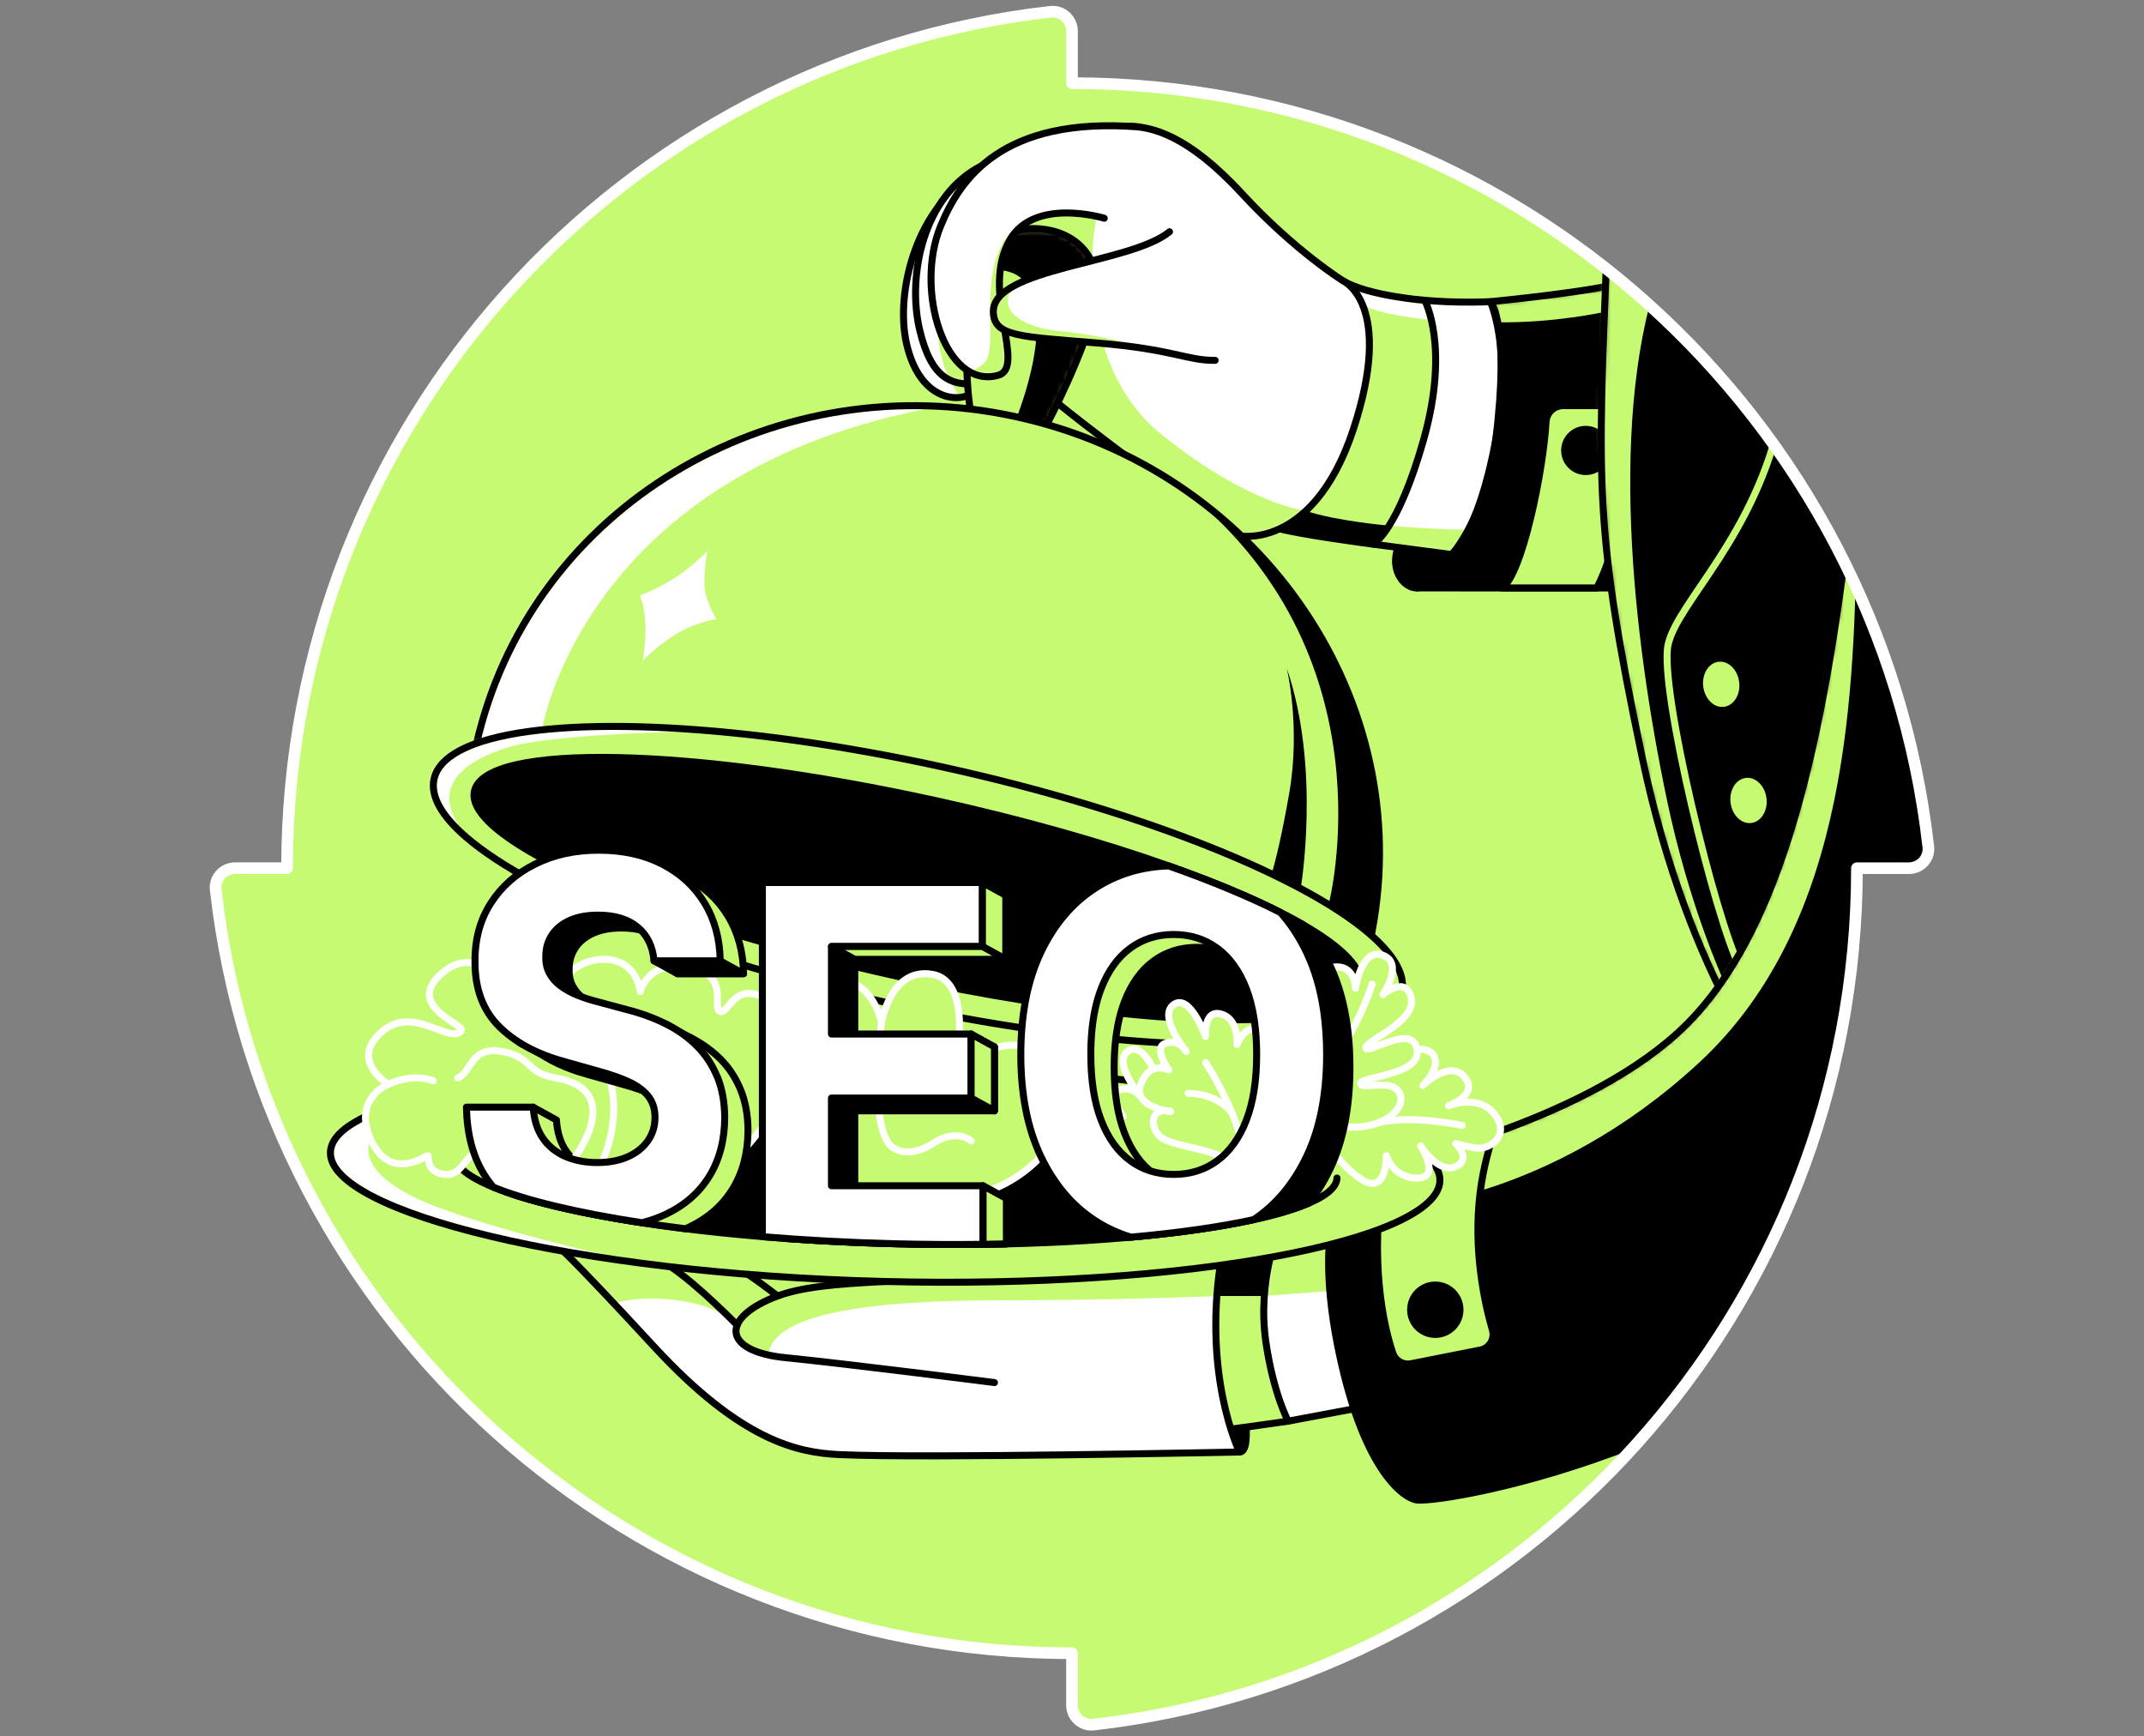 <svg width="368" height="298" viewBox="0 0 368 298" fill="none" xmlns="http://www.w3.org/2000/svg">
<rect x="0" y="0" width="368" height="298" fill="#808080" stroke="none"/>
<path d="M184.001 14.267V5.349C184.001 3.37 182.285 1.799 180.32 2.021C106.562 10.389 49.271 73.001 49.271 148.997H40.349C38.37 148.997 36.797 150.712 37.021 152.681C45.393 226.435 107.998 283.73 184.001 283.73V292.651C184.001 294.627 185.716 296.201 187.681 295.979C261.439 287.608 318.731 224.999 318.731 149H327.652C329.631 149 331.205 147.288 330.98 145.319C322.612 71.565 260 14.27 184.001 14.27" fill="#C7FA73"/>
<mask id="mask0_7391_7385" style="mask-type:luminance" maskUnits="userSpaceOnUse" x="37" y="2" width="295" height="294">
<path d="M184.001 14.267V5.349C184.001 3.37 182.285 1.799 180.32 2.021C106.562 10.389 49.271 73.001 49.271 148.997H40.349C38.37 148.997 36.797 150.712 37.021 152.681C45.393 226.435 107.998 283.73 184.001 283.73V292.651C184.001 294.627 185.716 296.201 187.681 295.979C261.439 287.608 318.731 224.999 318.731 149H327.652C329.631 149 331.205 147.288 330.98 145.319C322.612 71.565 260 14.27 184.001 14.27" fill="white"/>
</mask>
<g mask="url(#mask0_7391_7385)">
<path d="M213.812 243.402C214.023 246.038 214.089 249.214 212.764 249.197C211.937 249.186 210.447 243.9 210.447 243.9L213.812 243.402Z" fill="black" stroke="black" stroke-width="1.2" stroke-linecap="round" stroke-linejoin="round"/>
<path d="M221.111 243.897C221.111 243.897 209.713 245.571 207.247 245.716C204.78 245.865 198.602 215.504 204.047 214.327C209.492 213.151 218.783 212.318 218.783 212.318L221.111 243.897Z" fill="#C7FA73" stroke="black" stroke-width="1.2" stroke-linecap="round" stroke-linejoin="round"/>
<path d="M221.111 243.897L240.728 240.22L231.461 207.267L219.7 210.502C219.7 210.502 215.694 219.478 217.285 230.375C218.583 239.248 221.111 243.901 221.111 243.901V243.897Z" fill="white"/>
<mask id="mask1_7391_7385" style="mask-type:luminance" maskUnits="userSpaceOnUse" x="216" y="207" width="25" height="37">
<path d="M221.111 243.897L240.728 240.22L231.461 207.267L219.7 210.502C219.7 210.502 215.694 219.478 217.285 230.375C218.583 239.248 221.111 243.901 221.111 243.901V243.897Z" fill="white"/>
</mask>
<g mask="url(#mask1_7391_7385)">
<path d="M216.912 222.419L228.822 221.499L229.479 212.401L218.32 213.549L216.912 222.419Z" fill="#C7FA73"/>
</g>
<path d="M221.111 243.897L240.728 240.22L231.461 207.267L219.7 210.502C219.7 210.502 215.694 219.478 217.285 230.375C218.583 239.248 221.111 243.901 221.111 243.901V243.897Z" stroke="black" stroke-width="1.2" stroke-linecap="round" stroke-linejoin="round"/>
<path d="M240.514 92.736C237.975 97.427 240.902 101.014 243.216 100.9C245.952 100.765 251.269 91.411 251.269 91.411L240.511 92.736H240.514Z" fill="black" stroke="black" stroke-width="1.2" stroke-linecap="round" stroke-linejoin="round"/>
<path d="M244.534 51.536C244.534 51.536 247.388 51.792 250.314 51.837C253.808 51.893 255.818 51.768 255.818 51.768C255.818 51.768 259.616 60.077 256.714 75.595C253.625 92.123 249.065 95.161 249.065 95.161C249.065 95.161 237.868 93.683 235.716 93.396C233.564 93.109 244.537 51.536 244.537 51.536H244.534Z" fill="white"/>
<mask id="mask2_7391_7385" style="mask-type:luminance" maskUnits="userSpaceOnUse" x="235" y="51" width="23" height="45">
<path d="M244.534 51.536C244.534 51.536 247.388 51.792 250.314 51.837C253.808 51.893 255.818 51.768 255.818 51.768C255.818 51.768 259.616 60.077 256.714 75.595C253.625 92.123 249.065 95.161 249.065 95.161C249.065 95.161 237.868 93.683 235.716 93.396C233.564 93.109 244.537 51.536 244.537 51.536H244.534Z" fill="white"/>
</mask>
<g mask="url(#mask2_7391_7385)">
<path d="M238.435 90.214C247.225 90.971 252.224 90.899 252.224 90.899L249.062 95.164L235.713 93.4L238.435 90.214Z" fill="#C7FA73"/>
</g>
<path d="M244.534 51.536C244.534 51.536 247.388 51.792 250.314 51.837C253.808 51.893 255.818 51.768 255.818 51.768C255.818 51.768 259.616 60.077 256.714 75.595C253.625 92.123 249.065 95.161 249.065 95.161C249.065 95.161 237.868 93.683 235.716 93.396C233.564 93.109 244.537 51.536 244.537 51.536H244.534Z" stroke="black" stroke-width="1.2" stroke-linecap="round" stroke-linejoin="round"/>
<path d="M230.638 48.271C235.052 50.81 244.534 51.536 244.534 51.536C244.534 51.536 248.892 59.399 244.354 75.45C239.905 91.193 235.709 93.396 235.709 93.396C235.709 93.396 222.536 91.698 218.828 90.529C215.12 89.359 230.634 48.271 230.634 48.271H230.638Z" fill="#C7FA73"/>
<mask id="mask3_7391_7385" style="mask-type:luminance" maskUnits="userSpaceOnUse" x="218" y="48" width="29" height="46">
<path d="M230.638 48.271C235.052 50.81 244.534 51.536 244.534 51.536C244.534 51.536 248.892 59.399 244.354 75.45C239.905 91.193 235.709 93.396 235.709 93.396C235.709 93.396 222.536 91.698 218.828 90.529C215.12 89.359 230.634 48.271 230.634 48.271H230.638Z" fill="white"/>
</mask>
<g mask="url(#mask3_7391_7385)">
<path d="M233.917 52.425C238.103 54.342 245.679 54.888 245.679 54.888L244.534 51.536C244.534 51.536 238.971 51.221 235.432 50.056C231.894 48.89 231.25 48.669 231.25 48.669L233.917 52.425Z" fill="white"/>
</g>
<path d="M230.638 48.271C235.052 50.81 244.534 51.536 244.534 51.536C244.534 51.536 248.892 59.399 244.354 75.45C239.905 91.193 235.709 93.396 235.709 93.396C235.709 93.396 222.536 91.698 218.828 90.529C215.12 89.359 230.634 48.271 230.634 48.271H230.638Z" stroke="black" stroke-width="1.2" stroke-linecap="round" stroke-linejoin="round"/>
<path d="M285.083 84.793C283.647 92.296 281.503 100.906 281.503 100.906H257.81L243.219 100.903C243.219 100.903 254.337 94.683 256.721 75.602C259.242 55.404 255.821 51.775 255.821 51.775C255.821 51.775 274.767 49.952 279.181 48.274C283.595 46.596 286.518 77.297 285.086 84.797L285.083 84.793Z" fill="black"/>
<mask id="mask4_7391_7385" style="mask-type:luminance" maskUnits="userSpaceOnUse" x="243" y="48" width="43" height="53">
<path d="M285.083 84.793C283.647 92.296 281.503 100.906 281.503 100.906H257.81L243.219 100.903C243.219 100.903 254.337 94.683 256.721 75.602C259.242 55.404 255.821 51.775 255.821 51.775C255.821 51.775 274.767 49.952 279.181 48.274C283.595 46.596 286.518 77.297 285.086 84.797L285.083 84.793Z" fill="white"/>
</mask>
<g mask="url(#mask4_7391_7385)">
<path d="M257.07 55.314C266.863 55.445 275.39 53.532 275.39 53.532L275.594 48.274L255.24 50.813L257.07 55.317V55.314Z" fill="#C7FA73"/>
</g>
<path d="M285.083 84.793C283.647 92.296 281.503 100.906 281.503 100.906H257.81L243.219 100.903C243.219 100.903 254.337 94.683 256.721 75.602C259.242 55.404 255.821 51.775 255.821 51.775C255.821 51.775 274.767 49.952 279.181 48.274C283.595 46.596 286.518 77.297 285.086 84.797L285.083 84.793Z" stroke="black" stroke-width="1.2" stroke-linecap="round" stroke-linejoin="round"/>
<path d="M278.78 83.392C277.604 94.721 274.072 100.903 274.072 100.903H257.807C261.249 98.682 264.891 80.877 265.372 72.378C265.455 70.828 266.749 69.618 268.302 69.618H276.296C277.846 69.618 279.122 70.815 279.226 72.357C279.371 74.398 279.361 77.82 278.78 83.389V83.392Z" fill="#C7FA73" stroke="black" stroke-width="1.2" stroke-linecap="round" stroke-linejoin="round"/>
<path d="M272.18 80.929C274.18 80.929 275.802 79.308 275.802 77.308C275.802 75.307 274.18 73.686 272.18 73.686C270.18 73.686 268.558 75.307 268.558 77.308C268.558 79.308 270.18 80.929 272.18 80.929Z" fill="black" stroke="black" stroke-width="1.2" stroke-linecap="round" stroke-linejoin="round"/>
<path d="M275.802 43.12C274.221 83.251 273.633 90.805 281.869 129.985C290.109 169.164 305.997 187.346 305.997 187.346L322.474 132.973L320.709 97.959C320.709 97.959 306.291 74.125 293.347 59.416C280.402 44.704 275.802 43.12 275.802 43.12Z" fill="black"/>
<mask id="mask5_7391_7385" style="mask-type:luminance" maskUnits="userSpaceOnUse" x="274" y="43" width="49" height="145">
<path d="M275.802 43.12C274.221 83.251 273.633 90.805 281.869 129.985C290.109 169.164 305.997 187.346 305.997 187.346L322.474 132.973L320.709 97.959C320.709 97.959 306.291 74.125 293.347 59.416C280.402 44.704 275.802 43.12 275.802 43.12Z" fill="white"/>
</mask>
<g mask="url(#mask5_7391_7385)">
<path d="M285.449 44.85C275.802 70.835 280.254 109.285 286.138 137.384C289.932 155.493 295.772 168.154 295.772 168.154C295.772 168.154 295.536 169.842 294.724 168.794C291.538 164.698 282.876 148.153 277.092 104.681C269.831 50.111 275.798 43.113 275.798 43.113L285.446 44.846L285.449 44.85Z" fill="#C7FA73"/>
</g>
<path d="M275.802 43.12C274.221 83.251 273.633 90.805 281.869 129.985C290.109 169.164 305.997 187.346 305.997 187.346L322.474 132.973L320.709 97.959C320.709 97.959 306.291 74.125 293.347 59.416C280.402 44.704 275.802 43.12 275.802 43.12Z" stroke="black" stroke-width="1.2" stroke-linecap="round" stroke-linejoin="round"/>
<path d="M305.776 70.835C301.362 92.054 287.902 103.328 286.314 110.641C284.709 118.026 294.523 158.049 298.657 166.006" stroke="#C7FA73" stroke-width="1.2" stroke-linecap="round" stroke-linejoin="round"/>
<path d="M295.891 121.307C297.594 121.104 298.769 119.208 298.514 117.072C298.259 114.935 296.672 113.369 294.968 113.572C293.265 113.775 292.09 115.671 292.345 117.807C292.6 119.943 294.187 121.51 295.891 121.307Z" fill="#C7FA73"/>
<path d="M300.581 141.243C302.284 141.039 303.459 139.143 303.204 137.007C302.95 134.871 301.362 133.304 299.659 133.507C297.955 133.71 296.78 135.607 297.035 137.743C297.29 139.879 298.877 141.446 300.581 141.243Z" fill="#C7FA73"/>
<path d="M333.948 145.914L328.949 151.971H320.415C320.415 151.971 320.121 166.22 317.475 185.526C314.825 204.835 300.41 240.075 280.935 247.768C261.466 255.465 245.679 257.724 243.216 257.43C240.753 257.135 233.62 251.839 229.482 230.368C225.342 208.9 231.465 201.31 231.465 201.31C231.465 201.31 233.824 200.892 237.66 199.989C242.254 198.906 248.961 197.135 256.274 194.548C267.074 190.736 279.192 185.159 287.753 177.452C304.641 162.252 312.469 131.787 317.475 88.834C317.475 88.834 321.889 94.126 324.535 104.13C327.181 114.134 333.948 145.907 333.948 145.907V145.914Z" fill="black"/>
<mask id="mask6_7391_7385" style="mask-type:luminance" maskUnits="userSpaceOnUse" x="228" y="88" width="106" height="170">
<path d="M333.948 145.914L328.949 151.971H320.415C320.415 151.971 320.121 166.22 317.475 185.526C314.825 204.835 300.41 240.075 280.935 247.768C261.466 255.465 245.679 257.724 243.216 257.43C240.753 257.135 233.62 251.839 229.482 230.368C225.342 208.9 231.465 201.31 231.465 201.31C231.465 201.31 233.824 200.892 237.66 199.989C242.254 198.906 248.961 197.135 256.274 194.548C267.074 190.736 279.192 185.159 287.753 177.452C304.641 162.252 312.469 131.787 317.475 88.834C317.475 88.834 321.889 94.126 324.535 104.13C327.181 114.134 333.948 145.907 333.948 145.907V145.914Z" fill="white"/>
</mask>
<g mask="url(#mask6_7391_7385)">
<path d="M318.748 90.629C318.136 117.452 317.914 158.049 291.655 182.354C265.787 206.299 239.535 207.264 239.535 207.264L241.998 198.315C241.998 198.315 260.252 194.461 276.397 185.526C292.541 176.591 300.902 158.914 305.548 148.114C310.193 137.315 317.479 88.841 317.479 88.841L318.751 90.632L318.748 90.629Z" fill="#C7FA73"/>
</g>
<path d="M333.948 145.914L328.949 151.971H320.415C320.415 151.971 320.121 166.22 317.475 185.526C314.825 204.835 300.41 240.075 280.935 247.768C261.466 255.465 245.679 257.724 243.216 257.43C240.753 257.135 233.62 251.839 229.482 230.368C225.342 208.9 231.465 201.31 231.465 201.31C231.465 201.31 233.824 200.892 237.66 199.989C242.254 198.906 248.961 197.135 256.274 194.548C267.074 190.736 279.192 185.159 287.753 177.452C304.641 162.252 312.469 131.787 317.475 88.834C317.475 88.834 321.889 94.126 324.535 104.13C327.181 114.134 333.948 145.907 333.948 145.907V145.914Z" stroke="black" stroke-width="1.2" stroke-linecap="round" stroke-linejoin="round"/>
<path d="M209.858 214.549C206.032 235.733 212.764 249.193 212.764 249.193C212.764 249.193 158.413 250.317 144.022 249.636C136.965 249.3 127.245 247.349 112.256 231.098C97.264 214.847 95.41 213.549 95.41 213.549C95.41 213.549 104.763 207.537 112.256 213.58C119.749 219.624 209.858 214.549 209.858 214.549Z" fill="white"/>
<mask id="mask7_7391_7385" style="mask-type:luminance" maskUnits="userSpaceOnUse" x="95" y="210" width="118" height="40">
<path d="M209.858 214.549C206.032 235.733 212.764 249.193 212.764 249.193C212.764 249.193 158.413 250.317 144.022 249.636C136.965 249.3 127.245 247.349 112.256 231.098C97.264 214.847 95.41 213.549 95.41 213.549C95.41 213.549 104.763 207.537 112.256 213.58C119.749 219.624 209.858 214.549 209.858 214.549Z" fill="white"/>
</mask>
<g mask="url(#mask7_7391_7385)">
<path d="M131.881 232.35C132.991 225.581 148.142 223.156 172.049 223.156C192.109 223.156 208.994 222.422 208.994 222.422L209.858 214.549C209.858 214.549 163.221 215.403 144.905 218.711C126.588 222.018 123.315 229.725 128.383 231.278C133.451 232.831 131.877 232.35 131.877 232.35H131.881Z" fill="#C7FA73"/>
<path d="M96.489 214.528L105.341 223.661C105.341 223.661 111.07 221.827 119.199 223.706C126.636 225.421 130.922 231.392 130.922 231.392L146.451 217.42L96.489 214.528Z" fill="#C7FA73"/>
</g>
<path d="M209.858 214.549C206.032 235.733 212.764 249.193 212.764 249.193C212.764 249.193 158.413 250.317 144.022 249.636C136.965 249.3 127.245 247.349 112.256 231.098C97.264 214.847 95.41 213.549 95.41 213.549C95.41 213.549 104.763 207.537 112.256 213.58C119.749 219.624 209.858 214.549 209.858 214.549Z" stroke="black" stroke-width="1.2" stroke-linecap="round" stroke-linejoin="round"/>
<path d="M254.074 231.693L242.188 234.042C240.85 234.305 239.514 233.544 239.078 232.25C237.563 227.749 234.848 216.586 237.657 199.999C242.251 198.917 248.958 197.146 256.271 194.558C255.724 196.841 254.638 200.013 254.06 204.621C252.805 214.649 254.866 223.809 256.16 228.265C256.606 229.801 255.641 231.385 254.071 231.696L254.074 231.693Z" fill="#C7FA73" stroke="black" stroke-width="1.2" stroke-linecap="round" stroke-linejoin="round"/>
<path d="M170.69 237.276C170.69 237.276 144.583 233.966 134.866 233.011C124.381 231.98 123.426 226.539 132.697 222.713C141.964 218.887 158.738 220.949 173.447 217.565" stroke="black" stroke-width="1.2" stroke-linecap="round" stroke-linejoin="round"/>
<path d="M177.677 65.923C186.394 73.682 207.357 88.322 209.343 90.639C211.328 92.957 225.231 95.126 232.291 73.686C239.352 52.242 230.638 48.271 230.638 48.271C230.638 48.271 222.305 43.137 213.169 33.227C203.742 23.001 197.55 21.79 194.012 21.683C190.473 21.576 174.917 29.401 172.82 36.904C170.724 44.407 177.674 65.923 177.674 65.923H177.677Z" fill="white"/>
<mask id="mask8_7391_7385" style="mask-type:luminance" maskUnits="userSpaceOnUse" x="172" y="21" width="64" height="72">
<path d="M177.677 65.923C186.394 73.682 207.357 88.322 209.343 90.639C211.328 92.957 225.231 95.126 232.291 73.686C239.352 52.242 230.638 48.271 230.638 48.271C230.638 48.271 222.305 43.137 213.169 33.227C203.742 23.001 197.55 21.79 194.012 21.683C190.473 21.576 174.917 29.401 172.82 36.904C170.724 44.407 177.674 65.923 177.674 65.923H177.677Z" fill="white"/>
</mask>
<g mask="url(#mask8_7391_7385)">
<path d="M188.321 37.149C187.491 39.197 184.333 62.453 199.339 74.554C214.345 86.654 224.141 87.678 224.141 87.678C224.141 87.678 219.717 91.701 215.632 92.054L211.55 92.407L184.001 71.157L179.77 68.248L168.994 46.067C168.994 46.067 173.592 38.526 179.22 36.782C181.396 36.108 188.321 37.153 188.321 37.153V37.149Z" fill="#C7FA73"/>
</g>
<path d="M177.677 65.923C186.394 73.682 207.357 88.322 209.343 90.639C211.328 92.957 225.231 95.126 232.291 73.686C239.352 52.242 230.638 48.271 230.638 48.271C230.638 48.271 222.305 43.137 213.169 33.227C203.742 23.001 197.55 21.79 194.012 21.683C190.473 21.576 174.917 29.401 172.82 36.904C170.724 44.407 177.674 65.923 177.674 65.923H177.677Z" stroke="black" stroke-width="1.2" stroke-linecap="round" stroke-linejoin="round"/>
<path d="M167.638 29.843C157.53 34.98 153.525 49.966 155.611 59.029C157.596 67.653 163.076 68.978 165.919 67.947C169.569 66.625 166.268 60.222 166.268 60.222L167.638 29.843Z" fill="white"/>
<mask id="mask9_7391_7385" style="mask-type:luminance" maskUnits="userSpaceOnUse" x="155" y="29" width="13" height="40">
<path d="M167.638 29.843C157.53 34.98 153.525 49.966 155.611 59.029C157.596 67.653 163.076 68.978 165.919 67.947C169.569 66.625 166.268 60.222 166.268 60.222L167.638 29.843Z" fill="white"/>
</mask>
<g mask="url(#mask9_7391_7385)">
<path d="M160.056 60.738L167.639 67.407L167.064 67.469C167.064 67.469 166.483 71.569 164.307 67.525C161.654 62.599 160.059 60.738 160.059 60.738H160.056Z" fill="#C7FA73"/>
</g>
<path d="M167.638 29.843C157.53 34.98 153.525 49.966 155.611 59.029C157.596 67.653 163.076 68.978 165.919 67.947C169.569 66.625 166.268 60.222 166.268 60.222L167.638 29.843Z" stroke="black" stroke-width="1.2" stroke-linecap="round" stroke-linejoin="round"/>
<path d="M168.476 28.456C158.368 33.593 155.728 47.392 157.814 56.452C159.8 65.076 163.332 65.923 166.86 65.923C170.389 65.923 168.472 57.649 168.472 57.649V28.456H168.476Z" fill="white"/>
<mask id="mask10_7391_7385" style="mask-type:luminance" maskUnits="userSpaceOnUse" x="157" y="28" width="12" height="38">
<path d="M168.476 28.456C158.368 33.593 155.728 47.392 157.814 56.452C159.8 65.076 163.332 65.923 166.86 65.923C170.389 65.923 168.472 57.649 168.472 57.649V28.456H168.476Z" fill="white"/>
</mask>
<g mask="url(#mask10_7391_7385)">
<path d="M160.744 54.999L168.002 65.923C168.002 65.923 164.394 67.566 163.072 65.249C160.952 61.527 160.744 54.999 160.744 54.999Z" fill="#C7FA73"/>
</g>
<path d="M168.476 28.456C158.368 33.593 155.728 47.392 157.814 56.452C159.8 65.076 163.332 65.923 166.86 65.923C170.389 65.923 168.472 57.649 168.472 57.649V28.456H168.476Z" stroke="black" stroke-width="1.2" stroke-linecap="round" stroke-linejoin="round"/>
<path d="M166.68 71.185C166.68 71.185 165.061 63.094 166.545 51.031C167.908 39.944 175.065 38.381 180.361 39.557C185.657 40.733 190.573 45.59 187.231 55.445C183.89 65.3 179.22 73.689 179.22 73.689L166.677 71.188L166.68 71.185Z" fill="#C7FA73"/>
<mask id="mask11_7391_7385" style="mask-type:luminance" maskUnits="userSpaceOnUse" x="165" y="39" width="24" height="35">
<path d="M166.68 71.185C166.68 71.185 165.061 63.094 166.545 51.031C167.908 39.944 175.065 38.381 180.361 39.557C185.657 40.733 190.573 45.59 187.231 55.445C183.89 65.3 179.22 73.689 179.22 73.689L166.677 71.188L166.68 71.185Z" fill="white"/>
</mask>
<g mask="url(#mask11_7391_7385)">
<path d="M171.551 46.34C175.577 46.728 176.871 49.001 177.674 53.017C179.109 60.188 174.546 71.551 174.546 71.551L179.673 72.852C179.673 72.852 188.172 58.901 187.937 49.817C187.702 40.733 183.707 40.66 180.361 39.557C177.013 38.453 174.429 39.557 174.429 39.557C172.896 41.532 172.101 43.874 171.554 46.344L171.551 46.34Z" fill="black"/>
</g>
<path d="M166.68 71.185C166.68 71.185 165.061 63.094 166.545 51.031C167.908 39.944 175.065 38.381 180.361 39.557C185.657 40.733 190.573 45.59 187.231 55.445C183.89 65.3 179.22 73.689 179.22 73.689L166.677 71.188L166.68 71.185Z" stroke="black" stroke-width="1.2" stroke-linecap="round" stroke-linejoin="round"/>
<path d="M235.868 157.78C235.647 159.156 235.384 160.533 235.083 161.91C234.173 166.047 232.928 170.025 231.368 173.82C216.763 177.968 186.72 176.477 153.086 169.074C119.448 161.671 91.549 150.411 80.044 140.518C80.227 136.422 80.76 132.292 81.67 128.155C81.971 126.778 82.313 125.412 82.701 124.069C93.431 85.883 133.624 62.544 174.547 71.551C215.473 80.552 242.154 118.614 235.865 157.783L235.868 157.78Z" fill="#C7FA73"/>
<mask id="mask12_7391_7385" style="mask-type:luminance" maskUnits="userSpaceOnUse" x="80" y="69" width="157" height="108">
<path d="M235.868 157.78C235.647 159.156 235.384 160.533 235.083 161.91C234.173 166.047 232.928 170.025 231.368 173.82C216.763 177.968 186.72 176.477 153.086 169.074C119.448 161.671 91.549 150.411 80.044 140.518C80.227 136.422 80.76 132.292 81.67 128.155C81.971 126.778 82.313 125.412 82.701 124.069C93.431 85.883 133.624 62.544 174.547 71.551C215.473 80.552 242.154 118.614 235.865 157.783L235.868 157.78Z" fill="white"/>
</mask>
<g mask="url(#mask12_7391_7385)">
<path d="M161.353 69.742C100.218 80.601 93.023 125.221 93.023 125.221L80.044 128.255C80.044 128.255 81.808 104.234 110.71 84.361C139.608 64.488 161.353 69.739 161.353 69.739V69.742Z" fill="white"/>
<path d="M109.842 102.162C111.665 106.828 110.305 113.439 110.305 113.439C110.305 113.439 112.571 110.924 116.065 108.814C119.559 106.704 122.966 106.261 122.966 106.261C122.966 106.261 120.866 102.961 120.897 99.983C120.925 97.008 121.43 94.524 121.43 94.524C121.43 94.524 118.684 97.596 114.609 99.913C111.554 101.653 109.842 102.162 109.842 102.162Z" fill="white"/>
</g>
<path d="M235.868 157.78C235.647 159.156 235.384 160.533 235.083 161.91C234.173 166.047 232.928 170.025 231.368 173.82C216.763 177.968 186.72 176.477 153.086 169.074C119.448 161.671 91.549 150.411 80.044 140.518C80.227 136.422 80.76 132.292 81.67 128.155C81.971 126.778 82.313 125.412 82.701 124.069C93.431 85.883 133.624 62.544 174.547 71.551C215.473 80.552 242.154 118.614 235.865 157.783L235.868 157.78Z" stroke="black" stroke-width="1.2" stroke-linecap="round" stroke-linejoin="round"/>
<path d="M240.608 170.25C239.954 173.239 236.681 175.498 231.368 177.003C216.763 181.15 186.72 179.659 153.086 172.256C119.448 164.854 91.549 153.594 80.044 143.701C75.855 140.099 73.842 136.678 74.495 133.693C75.111 130.905 78 128.753 82.701 127.252C96.887 122.724 127.567 124.104 162.017 131.683C196.475 139.269 224.903 150.892 235.865 160.962C239.501 164.297 241.22 167.459 240.604 170.247L240.608 170.25Z" fill="#C7FA73"/>
<mask id="mask13_7391_7385" style="mask-type:luminance" maskUnits="userSpaceOnUse" x="74" y="124" width="167" height="56">
<path d="M240.608 170.25C239.954 173.239 236.681 175.498 231.368 177.003C216.763 181.15 186.72 179.659 153.086 172.256C119.448 164.854 91.549 153.594 80.044 143.701C75.855 140.099 73.842 136.678 74.495 133.693C75.111 130.905 78 128.753 82.701 127.252C96.887 122.724 127.567 124.104 162.017 131.683C196.475 139.269 224.903 150.892 235.865 160.962C239.501 164.297 241.22 167.459 240.604 170.247L240.608 170.25Z" fill="white"/>
</mask>
<g mask="url(#mask13_7391_7385)">
<path d="M81.351 144.776C71.935 135.326 80.189 130.476 86.942 128.338C95.548 125.616 122.741 125.495 122.741 125.495C122.741 125.495 88.861 122.288 78.556 127.677C64.052 135.26 81.351 144.776 81.351 144.776Z" fill="white"/>
</g>
<path d="M240.608 170.25C239.954 173.239 236.681 175.498 231.368 177.003C216.763 181.15 186.72 179.659 153.086 172.256C119.448 164.854 91.549 153.594 80.044 143.701C75.855 140.099 73.842 136.678 74.495 133.693C75.111 130.905 78 128.753 82.701 127.252C96.887 122.724 127.567 124.104 162.017 131.683C196.475 139.269 224.903 150.892 235.865 160.962C239.501 164.297 241.22 167.459 240.604 170.247L240.608 170.25Z" stroke="black" stroke-width="1.2" stroke-linecap="round" stroke-linejoin="round"/>
<path d="M233.443 169.23C233.174 170.447 232.181 171.468 230.558 172.298C229.638 172.768 228.517 173.18 227.203 173.529C224.937 174.131 222.118 174.546 218.818 174.785C217.697 174.865 216.514 174.924 215.279 174.965C208.9 175.169 201.113 174.813 192.351 173.896C190.905 173.751 189.432 173.585 187.934 173.405C185.471 173.111 182.939 172.775 180.351 172.398C178.926 172.191 177.487 171.973 176.027 171.738C169.039 170.631 161.689 169.24 154.12 167.576C112.139 158.337 79.598 144.102 81.431 135.775C83.264 127.449 118.78 128.189 160.758 137.429C175.584 140.691 189.238 144.579 200.612 148.609C202.684 149.339 204.673 150.079 206.586 150.82C211.571 152.746 215.998 154.687 219.759 156.59C221.163 157.299 222.474 158.011 223.681 158.703C230.475 162.629 234.094 166.296 233.447 169.23H233.443Z" fill="black" stroke="black" stroke-width="1.2" stroke-linecap="round" stroke-linejoin="round"/>
<path d="M247.149 202.629C246.886 212.892 204.043 221.26 151.456 219.918C98.869 218.576 56.449 208.032 56.711 197.768C56.974 187.505 99.817 181.413 152.404 182.755C204.991 184.097 247.412 192.365 247.149 202.629Z" fill="#C7FA73"/>
<mask id="mask14_7391_7385" style="mask-type:luminance" maskUnits="userSpaceOnUse" x="56" y="182" width="192" height="39">
<path d="M247.149 202.629C246.886 212.892 204.043 221.26 151.456 219.918C98.869 218.576 56.449 208.032 56.711 197.768C56.974 187.505 99.817 181.413 152.404 182.755C204.991 184.097 247.412 192.365 247.149 202.629Z" fill="white"/>
</mask>
<g mask="url(#mask14_7391_7385)">
<path d="M70.528 189.639C58.991 195.201 61.492 202.116 75.322 207.264C89.152 212.411 110.499 216.849 110.499 216.849C110.499 216.849 74.357 212.197 63.218 204.949C52.08 197.702 56.075 195.98 57.67 193.444C59.724 190.175 70.528 189.639 70.528 189.639Z" fill="white"/>
</g>
<path d="M247.149 202.629C246.886 212.892 204.043 221.26 151.456 219.918C98.869 218.576 56.449 208.032 56.711 197.768C56.974 187.505 99.817 181.413 152.404 182.755C204.991 184.097 247.412 192.365 247.149 202.629Z" stroke="black" stroke-width="1.2" stroke-linecap="round" stroke-linejoin="round"/>
<path d="M235.087 183.17C241.853 179.386 245.502 179.375 246.267 181.52C247.004 183.578 244.208 186.301 244.208 186.301C244.208 186.301 248.944 181.61 251.49 184.976C253.77 187.992 248.622 189.774 248.622 189.774C248.622 189.774 253.901 187.546 256.676 191.427C259.27 195.056 255.544 197.294 253.476 197.035C252.04 196.855 249.861 196.263 249.861 196.263C249.861 196.263 252.604 198.778 250.017 200.141C247.055 201.705 243.838 196.668 243.838 196.668C243.838 196.668 247.474 202.186 243.264 202.186C239.054 202.186 237.951 198.311 237.951 198.311C237.951 198.311 238.086 204.759 234.194 202.701C230.302 200.643 224.785 192.624 224.785 192.624L235.083 183.167L235.087 183.17Z" fill="#C7FA73" stroke="white" stroke-width="1.2" stroke-linecap="round" stroke-linejoin="round"/>
<path d="M170.738 204.593C177.269 201.823 179.22 196.966 179.22 196.966L199.073 211.827C199.073 211.827 191.853 212.764 181.399 213.179L170.946 213.591L170.738 204.593Z" fill="black"/>
<path d="M128.245 197.336L131.777 191.59L130.86 211.678L117.656 210.875C117.656 210.875 125.505 207.669 126.56 202.556C127.615 197.443 128.245 197.332 128.245 197.332V197.336Z" fill="black"/>
<path d="M138.072 182.779C134.246 174.924 139.02 168.064 144.465 168.316C149.91 168.569 151.314 175.512 151.314 175.512C151.314 175.512 152.812 165.964 160.021 167.213C167.23 168.462 163.965 183.17 163.965 183.17C163.965 183.17 171.61 177.667 176.681 179.901C181.752 182.136 184.921 191.818 178.663 198.474C173.298 204.182 167.054 205.081 167.054 205.081L142.338 207.876L138.072 182.776V182.779Z" fill="#C7FA73" stroke="white" stroke-width="1.2" stroke-linecap="round" stroke-linejoin="round"/>
<path d="M226.186 174.605C225.449 169.382 226.338 165.923 229.479 165.926C232.617 165.929 232.662 169.603 232.662 169.603C232.662 169.603 233.692 162.543 237.37 163.94C241.047 165.338 237.37 170.707 237.37 170.707C237.37 170.707 241.341 167.251 242.223 171.295C243.105 175.339 234.426 178.576 234.426 179.829C234.426 181.081 241.586 176.214 242.96 179.279C245.312 184.537 233.495 184.682 233.519 185.934C233.544 187.183 238.694 184.979 240.165 187.48C241.635 189.982 237.591 194.323 229.867 193.292C222.142 192.261 226.189 174.609 226.189 174.609L226.186 174.605Z" fill="#C7FA73" stroke="white" stroke-width="1.2" stroke-linecap="round" stroke-linejoin="round"/>
<path d="M235.519 168.887C233.886 173.92 231.461 177.881 231.461 177.881" stroke="white" stroke-width="1.2" stroke-linecap="round" stroke-linejoin="round"/>
<path d="M151.314 175.515C150.055 183.509 150.128 194.911 153.293 196.969C156.455 199.028 160.502 196.015 160.502 196.015C160.502 196.015 163.861 193.697 166.687 195.793" stroke="white" stroke-width="1.2" stroke-linecap="round" stroke-linejoin="round"/>
<path d="M202.487 206.977C199.73 204.881 192.445 204.77 190.902 202.674C189.355 200.577 190.13 198.232 192.666 198.633C195.205 199.034 186.377 198.481 187.92 194.178C189.466 189.874 192.773 191.604 192.773 191.604C192.773 191.604 189.881 187.647 192.32 186.996C194.759 186.346 196.046 188.546 196.046 188.546C196.046 188.546 190.808 182.375 193.61 180.386C196.412 178.4 199.062 185.865 199.062 185.865C199.062 185.865 198.727 181.078 201.819 182.039C204.912 183.001 204.469 187.263 204.469 187.263C204.469 187.263 206.454 182.295 209.322 185.865C212.19 189.432 215.103 200.501 212.235 202.708C209.367 204.915 202.48 206.973 202.48 206.973L202.487 206.977Z" fill="#C7FA73" stroke="white" stroke-width="1.2" stroke-linecap="round" stroke-linejoin="round"/>
<path d="M146.714 205.693V190.646H170.689V179.663H146.714V164.643H172.63V153.656H134.866V212.543C140.816 212.975 147.046 213.283 153.469 213.446C160.122 213.615 166.583 213.619 172.741 213.477V205.697H146.714V205.693Z" fill="black" stroke="black" stroke-width="1.2" stroke-linecap="round" stroke-linejoin="round"/>
<path d="M230.558 172.298C229.998 169.89 229.227 167.666 228.251 165.625C226.982 162.975 225.456 160.665 223.678 158.703C222.471 158.008 221.16 157.299 219.755 156.59C215.995 154.687 211.567 152.746 206.582 150.82C206.209 150.799 205.842 150.795 205.465 150.795C200.484 150.795 196.018 152.061 192.061 154.597C188.1 157.129 184.969 160.81 182.672 165.625C181.69 167.697 180.915 169.949 180.348 172.398C179.597 175.65 179.22 179.244 179.22 183.167C179.22 190.02 180.372 195.859 182.672 200.677C184.973 205.5 188.1 209.177 192.061 211.726C192.427 211.965 192.804 212.186 193.181 212.401H193.185C207.499 211.169 218.679 209.059 224.664 206.479C226.023 204.787 227.217 202.86 228.248 200.709C230.555 195.886 231.707 190.044 231.707 183.167C231.707 179.206 231.323 175.581 230.555 172.298H230.558ZM217.932 194.434C216.756 197.488 215.103 199.806 212.968 201.383C210.834 202.967 208.329 203.756 205.465 203.756C202.601 203.756 200.103 202.967 197.969 201.383C195.835 199.806 194.181 197.485 193.005 194.434C191.829 191.376 191.237 187.622 191.237 183.167C191.237 179.642 191.611 176.549 192.351 173.896C192.545 173.201 192.763 172.54 193.005 171.904C194.181 168.846 195.835 166.528 197.969 164.947C200.103 163.37 202.601 162.578 205.465 162.578C208.329 162.578 210.834 163.366 212.968 164.947C215.103 166.525 216.756 168.846 217.932 171.904C218.278 172.803 218.572 173.765 218.814 174.782C219.406 177.231 219.696 180.026 219.696 183.163C219.696 187.615 219.105 191.372 217.929 194.43L217.932 194.434Z" fill="#C7FA73" stroke="black" stroke-width="1.2" stroke-linecap="round" stroke-linejoin="round"/>
<path d="M96.652 177.459C92.826 169.603 98.565 164.39 104.006 164.643C109.451 164.895 109.89 170.191 109.89 170.191C109.89 170.191 111.066 164.753 118.275 166.002C125.484 167.251 122.101 172.986 123.571 173.574C125.042 174.162 125.782 168.807 130.856 171.046C135.931 173.284 140.93 179.462 136.519 185.934C132.105 192.406 125.633 199.764 125.633 199.764L100.917 202.559L96.652 177.459Z" fill="#C7FA73" stroke="white" stroke-width="1.2" stroke-linecap="round" stroke-linejoin="round"/>
<path d="M229.479 202.179C229.303 209.049 195.278 214.514 153.473 213.445C111.668 212.38 77.92 205.185 78.093 198.315" stroke="black" stroke-width="1.2" stroke-linecap="round" stroke-linejoin="round"/>
<path d="M210.336 198.989C207.579 196.893 200.293 196.782 198.751 194.686C197.204 192.59 197.979 190.244 200.515 190.646C203.054 191.047 194.226 190.493 195.769 186.19C197.315 181.887 200.622 183.616 200.622 183.616C200.622 183.616 197.73 179.659 200.169 179.009C202.608 178.358 203.6 180.465 203.6 180.465C203.6 180.465 198.654 174.387 201.459 172.402C204.261 170.416 206.911 177.881 206.911 177.881C206.911 177.881 206.575 173.093 209.668 174.055C212.76 175.017 212.318 179.279 212.318 179.279C212.318 179.279 214.303 174.311 217.171 177.881C220.039 181.447 216.95 193.915 214.082 196.122C211.214 198.329 210.332 198.989 210.332 198.989H210.336Z" fill="#C7FA73" stroke="white" stroke-width="1.2" stroke-linecap="round" stroke-linejoin="round"/>
<path d="M142.711 203.493V188.446H166.687V177.459H142.711V162.446H168.628V151.459H130.856V212.238C137.993 212.83 145.589 213.252 153.466 213.449C158.693 213.584 163.799 213.611 168.735 213.553V203.497H142.708L142.711 203.493Z" fill="white" stroke="black" stroke-width="1.2" stroke-linecap="round" stroke-linejoin="round"/>
<path d="M206.953 182.354C211.699 190.002 212.764 194.738 212.764 194.738" stroke="white" stroke-width="1.2" stroke-linecap="round" stroke-linejoin="round"/>
<path d="M84.046 197.557C79.916 196.454 79.916 201.912 76.384 201.556C72.852 201.2 73.734 198.305 73.406 198.318C73.077 198.332 67.006 202.853 63.696 195.682C60.385 188.511 66.674 186.083 66.674 186.083C66.674 186.083 60.682 182.534 64.578 178.03C70.206 171.52 76.934 179.355 79.141 176.926C80.141 175.826 68.881 172.623 76.162 166.777C82.493 161.695 86.755 170.42 86.976 170.97C87.198 171.52 100.436 174.636 103.968 183.174C107.5 191.711 103.086 199.986 103.086 199.986L84.046 197.557Z" fill="#C7FA73" stroke="white" stroke-width="1.2" stroke-linecap="round" stroke-linejoin="round"/>
<path d="M227.203 173.529C226.656 169.769 225.674 166.4 224.249 163.425C222.996 160.81 221.499 158.53 219.755 156.59C214.556 153.957 208.073 151.252 200.608 148.609C195.969 148.744 191.78 150.003 188.051 152.394C184.094 154.926 180.96 158.606 178.663 163.425C177.473 165.919 176.591 168.686 176.02 171.738C175.484 174.578 175.214 177.649 175.214 180.967C175.214 187.819 176.363 193.659 178.66 198.474C180.96 203.296 184.09 206.98 188.048 209.523C189.961 210.754 191.984 211.681 194.136 212.318H194.14C202.348 211.584 209.488 210.554 215.168 209.315C218.977 206.793 222 203.192 224.245 198.512C226.553 193.69 227.704 187.84 227.704 180.97C227.704 178.338 227.535 175.861 227.199 173.533L227.203 173.529ZM213.93 192.227C212.754 195.284 211.093 197.602 208.959 199.183C206.825 200.76 204.327 201.553 201.463 201.553C198.599 201.553 196.101 200.764 193.967 199.183C191.832 197.606 190.172 195.284 188.996 192.227C187.82 189.172 187.231 185.415 187.231 180.967C187.231 178.172 187.463 175.65 187.927 173.405C188.2 172.073 188.553 170.838 188.996 169.7C190.172 166.646 191.832 164.328 193.967 162.75C196.101 161.173 198.599 160.377 201.463 160.377C204.327 160.377 206.825 161.173 208.959 162.75C211.093 164.328 212.754 166.649 213.93 169.7C214.535 171.271 214.981 173.028 215.275 174.962C215.552 176.795 215.694 178.801 215.694 180.963C215.694 185.412 215.109 189.172 213.93 192.223V192.227Z" fill="white" stroke="black" stroke-width="1.2" stroke-linecap="round" stroke-linejoin="round"/>
<path d="M128.387 193.998C128.366 197.855 127.494 201.196 125.771 204.019C124.049 206.838 121.565 209.025 118.327 210.574C118.109 210.678 117.884 210.782 117.656 210.882C105.182 209.332 94.832 207.243 87.855 204.918C87.55 204.5 87.26 204.071 86.987 203.618C85.118 200.553 84.136 196.751 84.046 192.216H90.591L91.511 190.016L95.513 192.216C95.641 194.33 96.188 196.091 97.146 197.495C98.104 198.899 99.384 199.958 101.003 200.664C102.615 201.373 104.445 201.726 106.49 201.726C108.534 201.726 110.243 201.397 111.727 200.743C113.218 200.089 114.373 199.173 115.193 198.003C116.013 196.838 116.425 195.492 116.425 193.973C116.425 192.559 116.051 191.372 115.318 190.404C114.577 189.442 113.501 188.622 112.087 187.947C110.672 187.266 108.942 186.65 106.905 186.1L100.799 184.378C99 183.879 97.347 183.284 95.835 182.579L95.797 182.558C94.825 182.101 93.912 181.603 93.057 181.06L89.2 178.953L90.172 178.836C89.982 178.663 89.788 178.493 89.612 178.314C86.876 175.563 85.516 171.859 85.537 167.202C85.516 163.39 86.426 160.052 88.26 157.202C90.093 154.351 92.615 152.124 95.825 150.522C99.038 148.924 102.688 148.118 106.773 148.118C110.859 148.118 114.567 148.924 117.68 150.522C120.79 152.12 123.212 154.351 124.945 157.202C126.678 160.052 127.57 163.352 127.626 167.113H116.269C116.051 164.629 115.107 162.699 113.45 161.322C111.793 159.952 109.537 159.26 106.694 159.26C104.757 159.26 103.124 159.565 101.792 160.17C100.46 160.775 99.443 161.609 98.737 162.678C98.039 163.747 97.686 164.957 97.686 166.307C97.651 167.438 97.866 168.42 98.326 169.264C98.793 170.105 99.44 170.828 100.256 171.43C101.079 172.035 102.027 172.561 103.1 173C104.175 173.443 105.327 173.82 106.552 174.128L111.585 175.477C112.509 175.709 113.391 175.982 114.256 176.273L114.314 175.74L117.85 177.722C118.005 177.798 118.161 177.867 118.317 177.94C119.071 178.324 119.78 178.746 120.461 179.185L120.631 179.286H120.617C121.721 180.019 122.727 180.825 123.627 181.728C125.124 183.222 126.287 184.99 127.117 187.02C127.951 189.051 128.373 191.379 128.393 194.001L128.387 193.998Z" fill="#C7FA73" stroke="black" stroke-width="1.2" stroke-linecap="round" stroke-linejoin="round"/>
<path d="M78.556 184.997C80.909 184.17 80.763 179.407 86.205 180.465C91.65 181.52 90.065 184.077 95.41 184.997C107.687 187.11 98.409 198.969 98.409 198.969" stroke="white" stroke-width="1.2" stroke-linecap="round" stroke-linejoin="round"/>
<path d="M112.256 164.902L116.258 167.102H127.619L123.613 164.902H112.256Z" fill="black" stroke="black" stroke-width="1.2" stroke-linecap="round" stroke-linejoin="round"/>
<path d="M123.108 184.81C122.278 182.779 121.112 181.015 119.617 179.517C118.123 178.023 116.352 176.76 114.311 175.733C112.266 174.706 110.021 173.886 107.579 173.27L102.546 171.914C101.318 171.606 100.173 171.232 99.094 170.793C98.018 170.35 97.067 169.831 96.25 169.223C95.427 168.617 94.787 167.898 94.32 167.054C93.853 166.213 93.639 165.227 93.68 164.1C93.68 162.744 94.026 161.536 94.732 160.471C95.43 159.402 96.451 158.568 97.779 157.963C99.115 157.357 100.747 157.053 102.681 157.053C105.524 157.053 107.78 157.738 109.444 159.115C111.101 160.492 112.042 162.415 112.26 164.899H123.62C123.564 161.145 122.672 157.842 120.939 154.988C119.206 152.138 116.784 149.913 113.671 148.315C110.561 146.71 106.922 145.911 102.767 145.911C98.613 145.911 95.033 146.71 91.819 148.315C88.605 149.913 86.084 152.138 84.254 154.988C82.417 157.842 81.507 161.173 81.528 164.992C81.507 169.648 82.87 173.349 85.603 176.1C88.343 178.85 92.072 180.87 96.8 182.164L102.902 183.886C104.947 184.443 106.676 185.059 108.091 185.734C109.503 186.415 110.578 187.231 111.319 188.197C112.059 189.162 112.426 190.352 112.426 191.766C112.426 193.285 112.017 194.627 111.194 195.796C110.374 196.962 109.222 197.875 107.735 198.536C106.251 199.19 104.504 199.519 102.498 199.519C100.491 199.519 98.623 199.162 97.008 198.457C95.396 197.747 94.109 196.692 93.151 195.288C92.193 193.883 91.653 192.119 91.522 190.009H80.058C80.148 194.541 81.126 198.339 82.998 201.411C83.503 202.244 84.067 203.019 84.686 203.739C90.266 206.032 99.128 208.156 110.177 209.841C111.668 209.467 113.055 208.976 114.339 208.367C117.576 206.818 120.06 204.635 121.783 201.812C123.506 198.986 124.374 195.651 124.395 191.794C124.374 189.169 123.952 186.84 123.125 184.806L123.108 184.81Z" fill="white" stroke="black" stroke-width="1.2" stroke-linecap="round" stroke-linejoin="round"/>
<path d="M168.628 151.456L172.63 153.656V164.643L168.628 162.443V151.456Z" fill="#C7FA73" stroke="black" stroke-width="1.2" stroke-linecap="round" stroke-linejoin="round"/>
<path d="M166.684 177.459L170.69 179.659V190.646L166.684 188.445V177.459Z" fill="#C7FA73" stroke="black" stroke-width="1.2" stroke-linecap="round" stroke-linejoin="round"/>
<path d="M172.741 205.693V213.473C171.419 213.508 170.084 213.532 168.739 213.549V203.493L172.741 205.693Z" fill="#C7FA73" stroke="black" stroke-width="1.2" stroke-linecap="round" stroke-linejoin="round"/>
<path d="M142.711 162.443L146.714 164.643H172.63L168.628 162.443H142.711Z" fill="#C7FA73" stroke="black" stroke-width="1.2" stroke-linecap="round" stroke-linejoin="round"/>
<path d="M74.374 185.492C74.374 185.492 71.202 184.052 66.677 186.08" stroke="white" stroke-width="1.2" stroke-linecap="round" stroke-linejoin="round"/>
<path d="M236.837 192.59C242.776 191.376 250.996 193.14 250.996 193.14" stroke="white" stroke-width="1.2" stroke-linecap="round" stroke-linejoin="round"/>
<path d="M203.953 187.646C209.454 187.736 211.515 191.106 211.515 191.106" stroke="white" stroke-width="1.2" stroke-linecap="round" stroke-linejoin="round"/>
<path d="M195.551 21.79C171.827 19.916 164.705 30.909 161.457 38.782C156.932 49.751 162.166 66.874 171.277 64.422C176.352 63.056 168.126 49.98 173.374 41.1C177.677 33.818 189.539 37.457 189.539 37.457" fill="white"/>
<mask id="mask15_7391_7385" style="mask-type:luminance" maskUnits="userSpaceOnUse" x="159" y="21" width="37" height="44">
<path d="M195.551 21.79C171.827 19.916 164.705 30.909 161.457 38.782C156.932 49.751 162.166 66.874 171.277 64.422C176.352 63.056 168.126 49.98 173.374 41.1C177.677 33.818 189.539 37.457 189.539 37.457" fill="white"/>
</mask>
<g mask="url(#mask15_7391_7385)">
<path d="M175.743 38.066C166.556 43.289 171.828 59.472 168.994 62.229C166.76 64.405 165.262 63.443 165.262 63.443C165.262 63.443 165.999 65.276 170.503 64.585C173.979 64.052 173.087 60.492 172.768 58.673C172.308 56.03 170.887 50.81 171.551 46.34C172.326 41.103 175.743 38.066 175.743 38.066Z" fill="#C7FA73"/>
</g>
<path d="M195.551 21.79C171.827 19.916 164.705 30.909 161.457 38.782C156.932 49.751 162.166 66.874 171.277 64.422C176.352 63.056 168.126 49.98 173.374 41.1C177.677 33.818 189.539 37.457 189.539 37.457" stroke="black" stroke-width="1.2" stroke-linecap="round" stroke-linejoin="round"/>
<path d="M200.736 39.775C194.005 45.292 170.478 45.953 170.503 53.456C170.517 57.78 175.079 57.759 188.321 58.863C201.563 59.966 203.739 61.904 208.568 61.841" fill="white"/>
<mask id="mask16_7391_7385" style="mask-type:luminance" maskUnits="userSpaceOnUse" x="170" y="39" width="39" height="23">
<path d="M200.736 39.775C194.005 45.292 170.478 45.953 170.503 53.456C170.517 57.78 175.079 57.759 188.321 58.863C201.563 59.966 203.739 61.904 208.568 61.841" fill="white"/>
</mask>
<g mask="url(#mask16_7391_7385)">
<path d="M174.622 48.752C170.762 52.131 173.886 56.089 182.198 56.87C190.511 57.649 196.737 59.859 196.737 59.859C196.737 59.859 181.762 58.6 176.279 57.721C170.797 56.843 170.07 55.006 170.579 52.723C171.087 50.44 174.622 48.752 174.622 48.752Z" fill="#C7FA73"/>
</g>
<path d="M200.736 39.775C194.005 45.292 170.478 45.953 170.503 53.456C170.517 57.78 175.079 57.759 188.321 58.863C201.563 59.966 203.739 61.904 208.568 61.841" stroke="black" stroke-width="1.2" stroke-linecap="round" stroke-linejoin="round"/>
<path d="M115.155 217.42C119.939 220.644 126.532 227.421 126.532 227.421" stroke="black" stroke-width="1.2" stroke-linecap="round" stroke-linejoin="round"/>
<path d="M128.387 218.71C131.171 220.592 133.458 222.422 133.458 222.422Z" fill="white"/>
<path d="M128.387 218.71C131.171 220.592 133.458 222.422 133.458 222.422" stroke="black" stroke-width="1.2" stroke-linecap="round" stroke-linejoin="round"/>
<path d="M246.357 229.015C248.697 229.015 250.594 227.118 250.594 224.778C250.594 222.438 248.697 220.54 246.357 220.54C244.016 220.54 242.119 222.438 242.119 224.778C242.119 227.118 244.016 229.015 246.357 229.015Z" fill="black" stroke="black" stroke-width="1.2" stroke-linecap="round" stroke-linejoin="round"/>
<path d="M208.994 222.419H216.912L218.026 215.791L209.436 217.147L208.994 222.419Z" fill="black"/>
<path d="M224.142 87.678C229.351 89.425 238.439 90.214 238.439 90.214L235.716 93.4L219.658 90.76L224.145 87.678H224.142Z" fill="black"/>
<path d="M202.113 83.205C239.532 111.789 228.043 155.244 228.043 155.244L235.052 160.37C235.052 160.37 239.532 145.918 232.886 122.859C227.051 102.608 205.468 85.558 205.468 85.558L202.113 83.205Z" fill="black"/>
<path d="M220.862 114.671C226.774 131.943 223.249 152.504 223.249 152.504L218.257 149.979C218.257 149.979 219.558 146.042 221.274 136.211C223.291 124.668 220.859 114.671 220.859 114.671H220.862Z" fill="black"/>
<path d="M109.6 159.454C108.351 157.984 103.466 155.586 98.81 157.576C94.154 159.565 93.217 162.955 93.888 166.002C94.559 169.053 99.308 170.596 99.308 170.596C99.308 170.596 96.51 168.316 98.312 164.162C100.114 160.007 102.162 159.52 104.739 159.371C107.313 159.222 109.603 159.454 109.603 159.454H109.6Z" fill="black"/>
<path d="M231.095 175.02C230.04 168.78 227.788 163.418 224.065 159.139L219.755 156.586C224.052 162.706 226.916 168.773 227.359 174.744C227.359 174.744 228.964 184.623 226.141 193.444C223.318 202.262 217.777 207.81 216.912 208.257C216.047 208.703 215.694 208.955 215.694 208.955C215.694 208.955 218.489 208.682 221.111 207.772C223.733 206.859 224.664 206.479 224.664 206.479C224.664 206.479 229.718 200.048 231.005 191.85C232.291 183.651 231.095 175.02 231.095 175.02Z" fill="black"/>
</g>
<path d="M184.001 14.267V5.349C184.001 3.37 182.285 1.799 180.32 2.021C106.562 10.389 49.271 73.001 49.271 148.997H40.349C38.37 148.997 36.797 150.712 37.021 152.681C45.393 226.435 107.998 283.73 184.001 283.73V292.651C184.001 294.627 185.716 296.201 187.681 295.979C261.439 287.608 318.731 224.999 318.731 149H327.652C329.631 149 331.205 147.288 330.98 145.319C322.612 71.565 260 14.27 184.001 14.27" stroke="white" stroke-width="2" stroke-linecap="round" stroke-linejoin="round"/>
</svg>
